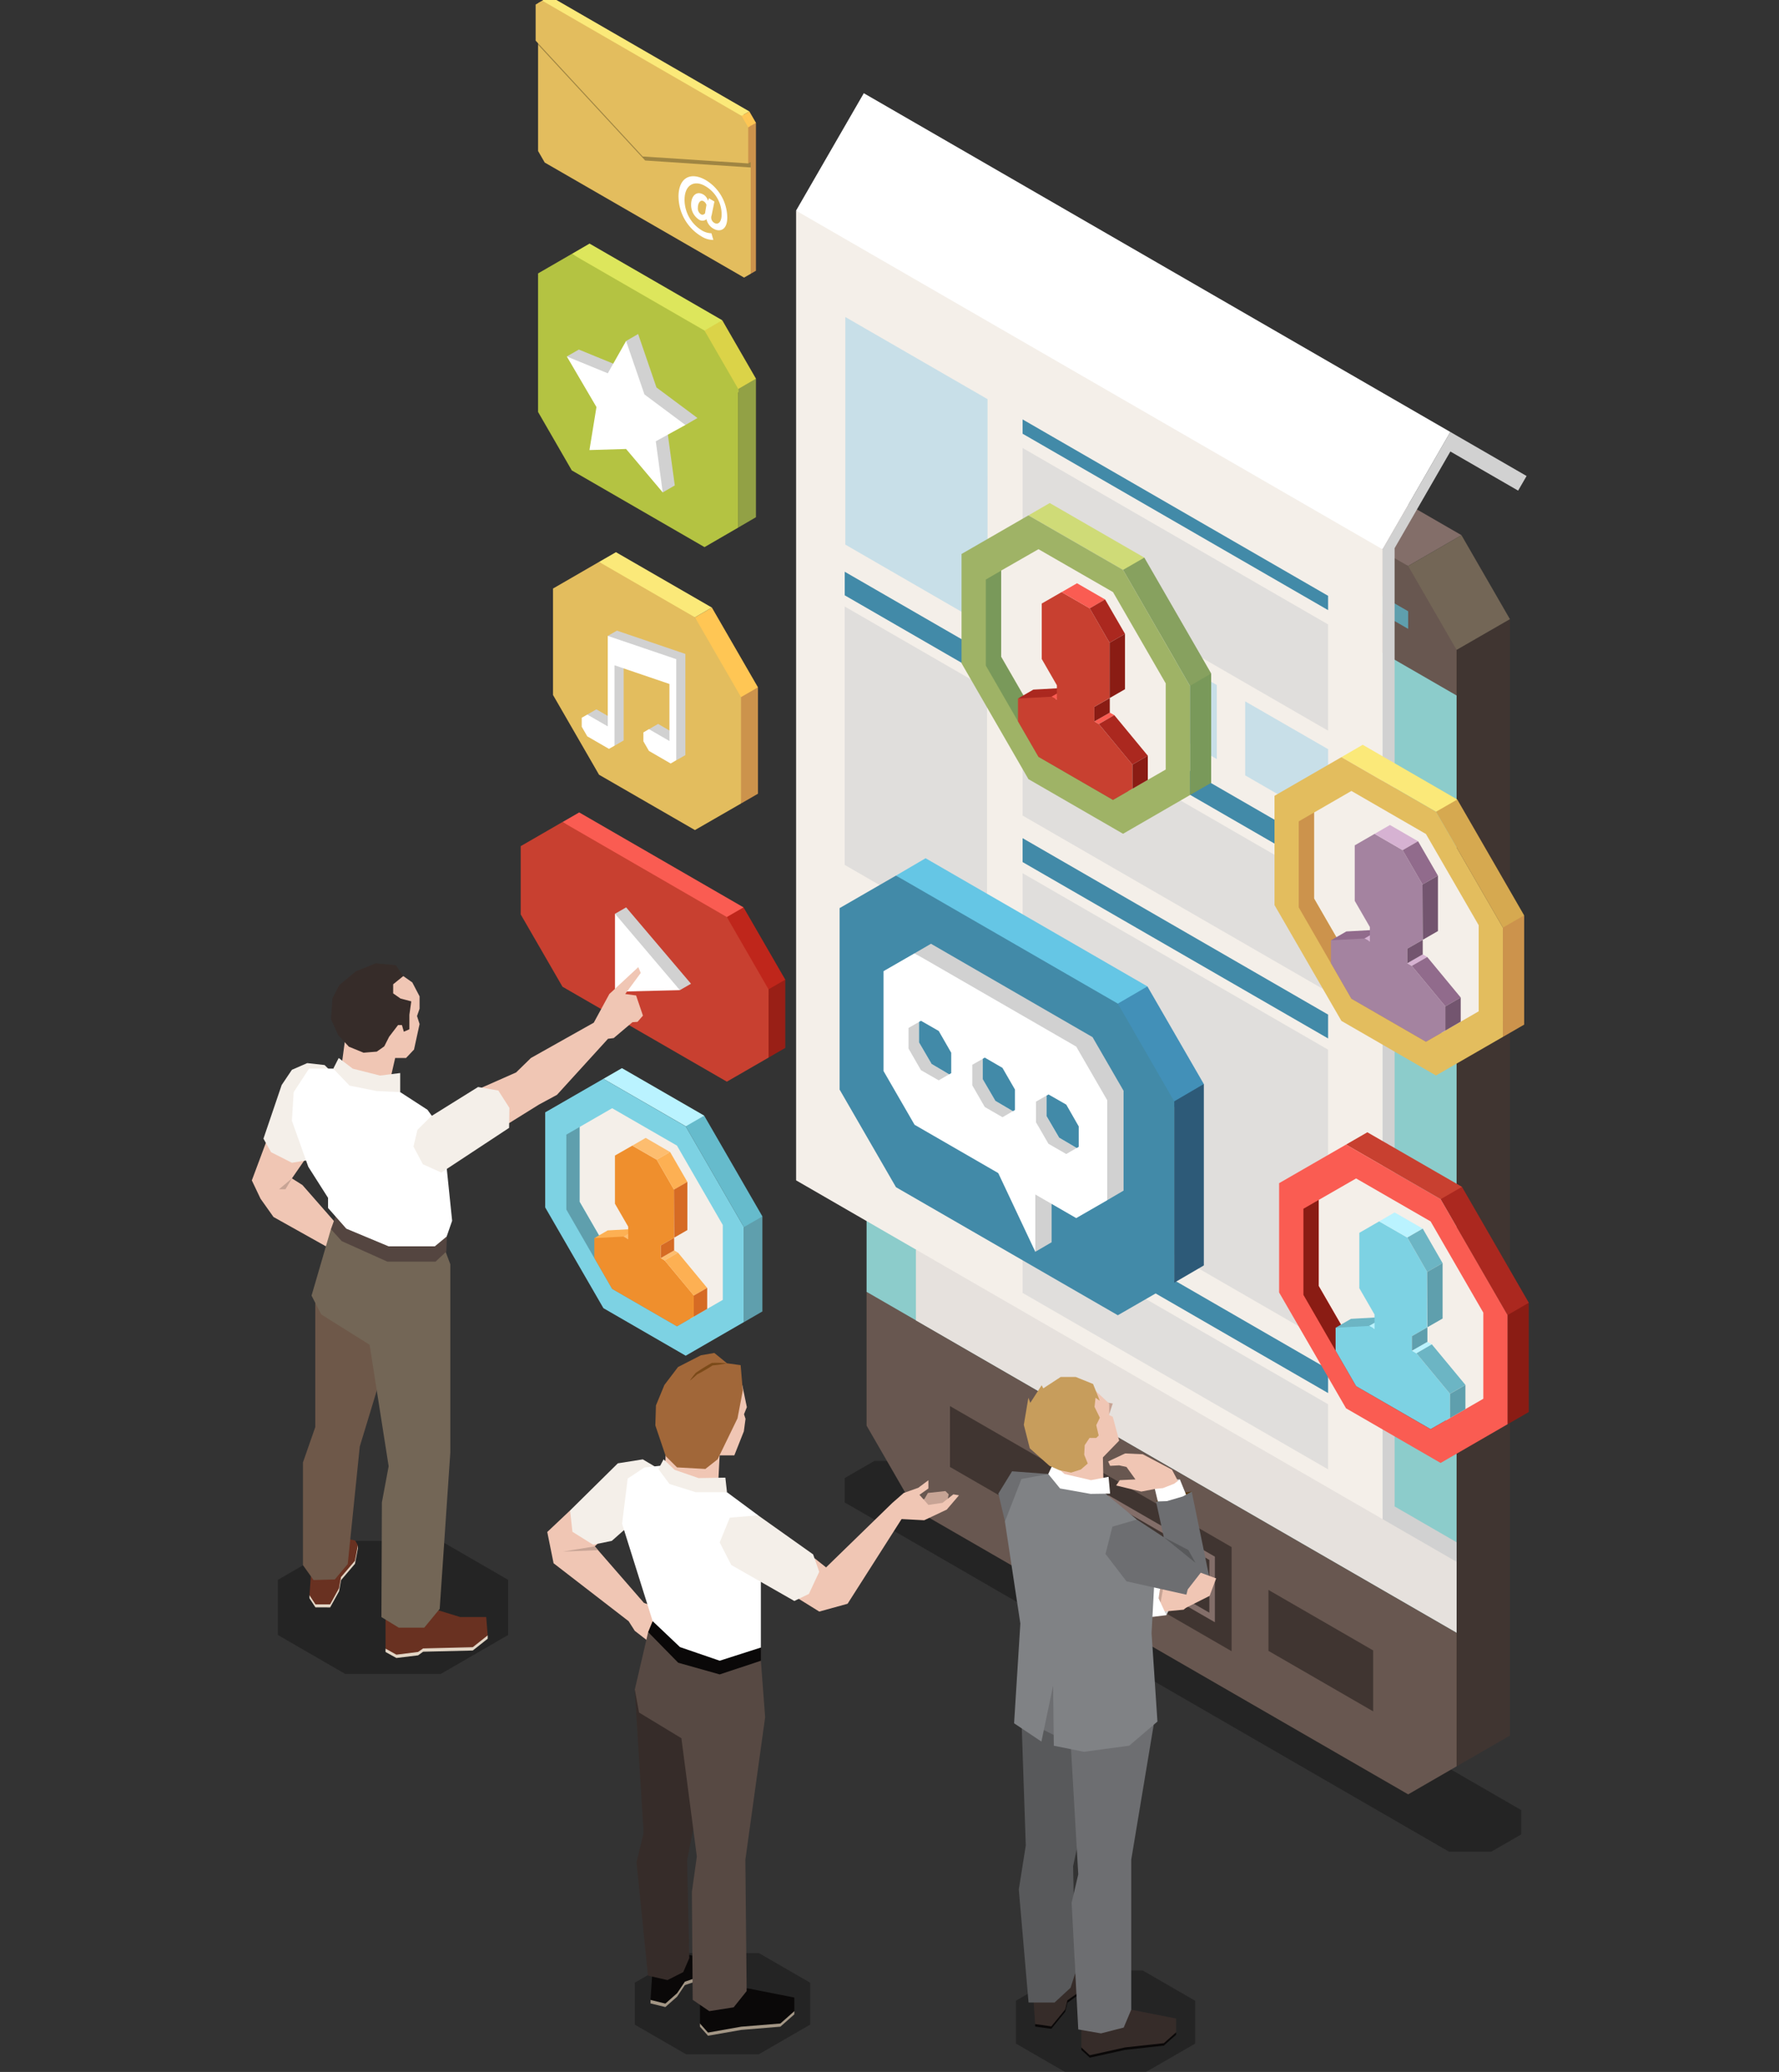<svg xmlns="http://www.w3.org/2000/svg" xmlns:xlink="http://www.w3.org/1999/xlink" width="219" height="255" viewBox="0 0 219 255"><rect x="0" y="0" width="219" height="255" fill="#333333" stroke="none"/><defs><clipPath id="a"><rect width="219" height="255" transform="translate(228 4132)" fill="#fff" stroke="#707070" stroke-width="1"/></clipPath><clipPath id="b"><rect width="157.201" height="255.696" fill="none"/></clipPath><clipPath id="c"><rect width="157.2" height="255.695" fill="none"/></clipPath><clipPath id="d"><rect width="83.266" height="48.093" fill="none"/></clipPath><clipPath id="f"><rect width="26.174" height="16.203" fill="none"/></clipPath><clipPath id="g"><rect width="22.064" height="12.734" fill="none"/></clipPath><clipPath id="h"><rect width="21.582" height="12.462" fill="none"/></clipPath><clipPath id="i"><rect width="28.35" height="16.372" fill="none"/></clipPath></defs><g transform="translate(-228 -4132)" clip-path="url(#a)"><g transform="translate(259.001 4131.542)"><g clip-path="url(#b)"><g transform="translate(0 0.001)"><g clip-path="url(#c)"><g transform="translate(72.986 180.251)" opacity="0.3"><g clip-path="url(#d)"><path d="M104.742,96.009l-74.4-42.97h-5.2l-3.674,2.117V58.15l74.4,42.984h5.2l3.674-2.121Z" transform="translate(-21.476 -53.04)"/></g></g></g></g><path d="M84.735,48.042,61.306,40.449,24.021,12.993,30.59,9.2,91.3,44.249Z" transform="translate(57.614 22.075)" fill="#836e69"/><path d="M50.452,163.746,40.8,72.025l9.652-45.686,6.566-3.783v137.4Z" transform="translate(97.858 54.102)" fill="#403531"/><path d="M47.847,33.633l-5.961-2.878V23.309l6.562-3.793,5.964,10.335Z" transform="translate(100.463 46.809)" fill="#736656"/><path d="M94.9,55.694,88.939,45.37,28.226,10.318l-5.958,3.443v5.611l9.04,62.556L22.268,134.7v16.466L28.232,161.5l60.707,35.045L94.9,193.1V176.643L88.008,95.365,94.9,61.3Z" transform="translate(53.41 24.747)" fill="#685750"/><path d="M30.419,66.043,47.653,76V63.185L30.419,53.231Z" transform="translate(72.96 127.674)" fill="#403531"/><path d="M31.705,55.47l11.762,6.79v6.491L31.705,61.958Zm-.683-1.193v8.075L44.15,69.93V61.856Z" transform="translate(74.406 130.182)" fill="#836e69"/><path d="M36.825,57.712v7.5l12.887,7.443v-7.5Z" transform="translate(88.325 138.421)" fill="#403531"/><path d="M25.289,58.55l12.9,7.443V58.5l-12.9-7.443Z" transform="translate(60.655 122.449)" fill="#403531"/><path d="M94.9,170.253,22.268,128.309V12.982L94.9,54.916Z" transform="translate(53.41 31.137)" fill="#8ccccb"/><path d="M70.563,40.995,24.021,14.126l.007-2.168L70.563,38.83Z" transform="translate(57.615 28.681)" fill="#7dd2e3"/><path d="M38.989,20.6v2.168l9.845,5.682V26.281Z" transform="translate(93.514 49.405)" fill="#5f9fad"/><path d="M90.614,92.528V83.366l-7.331-4.809L27.362,46.18l-3.307-.792V54.1Z" transform="translate(57.696 108.862)" fill="#e6e1dd"/><path d="M40.959,30.227V149.578l9.111,5.257v-2.41l-7.63-4.408V30.084l6.865-11.9v0L57.646,23l1.04-1.8-8.34-4.816L49.3,15.777Z" transform="translate(98.239 37.84)" fill="#d1d1d1"/><path d="M91.918,59.646l-25.54-1.125L19.713,17.961l8.34-14.45,72.2,41.689Z" transform="translate(47.282 8.419)" fill="#fff"/><path d="M91.918,168.8l-72.2-41.693V7.763l72.2,41.686Z" transform="translate(47.282 18.618)" fill="#f4efe9"/><path d="M39.006,49.739,21.5,39.625V11.615l17.509,10.11Z" transform="translate(51.561 27.858)" fill="#c8dfe8"/><path d="M38.992,64.012,21.476,53.9V22.1L38.992,32.212Z" transform="translate(51.51 53.003)" fill="#e0dedc"/><path d="M38.992,33.853,21.476,23.739v-2.9L38.992,30.947Z" transform="translate(51.51 49.984)" fill="#428aa8"/><path d="M65.527,38.793,27.92,17.084v-1.76L65.527,37.033Z" transform="translate(66.965 36.753)" fill="#428aa8"/><path d="M65.527,51.151,27.92,29.432V16.358L65.527,38.074Z" transform="translate(66.965 39.234)" fill="#e0dedc"/><path d="M65.527,60.607,27.92,38.9V25.821L65.527,47.54Z" transform="translate(66.965 61.93)" fill="#e0dedc"/><path d="M65.527,49.2,27.92,27.488V24.552L65.527,46.265Z" transform="translate(66.965 58.887)" fill="#428aa8"/><path d="M65.527,74.325,27.92,52.609V44.6L65.527,66.312Z" transform="translate(66.965 106.969)" fill="#e0dedc"/><path d="M65.527,67.986,27.92,46.27V43.327L65.527,65.043Z" transform="translate(66.965 103.919)" fill="#428aa8"/><path d="M65.527,89.609,27.92,67.892V31.756l37.608,21.72Z" transform="translate(66.965 76.167)" fill="#e0dedc"/><path d="M65.527,55.137,27.92,33.431V30.488L65.527,52.2Z" transform="translate(66.965 73.125)" fill="#428aa8"/><path d="M38.126,35.895,27.92,30V20.884l10.206,5.893Z" transform="translate(66.966 50.089)" fill="#c8dfe8"/><path d="M42.16,38.216l-10.209-5.89V23.208L42.16,29.1Z" transform="translate(76.633 55.664)" fill="#c8dfe8"/><path d="M46.191,40.541l-10.209-5.9V25.533l10.209,5.886Z" transform="translate(86.302 61.241)" fill="#c8dfe8"/><path d="M51.111,35.348,39.467,28.629l2.624-1.523,11.64,6.732-1.1,1.689Z" transform="translate(94.662 65.014)" fill="#fbe979"/><path d="M42.893,30.6l8.241,14.26,1.281.357,1.332-1.866-8.231-14.26Z" transform="translate(102.878 69.764)" fill="#d6a950"/><path d="M45.318,34.792V48.243l2.617-1.512V33.283Z" transform="translate(108.694 79.828)" fill="#cc934c"/><path d="M65.16,48.53,56.922,34.273,45.279,27.555l-8.235,4.754V45.757L45.279,60.01l11.643,6.722,8.238-4.751Z" transform="translate(88.85 66.089)" fill="#e3bd5e"/><path d="M55.482,56.683l-1.9,1.094-9.176-5.295L37.922,41.24V30.654l1.9-1.1V40.149L46.3,51.378Z" transform="translate(90.956 70.89)" fill="#cc934c"/><path d="M58.732,45.3V55.9l-4.591,2.651-9.179-5.305L38.481,42.015V31.425l4.585-2.647,9.176,5.3Z" transform="translate(92.296 69.023)" fill="#f4efe9"/><path d="M40.982,34.027l-1.893,1.091,4.2.506L45.1,33.8Z" transform="translate(93.754 81.067)" fill="#916b8c"/><path d="M40.3,34.894l.669.381,1.89-1.094-.666-.381Z" transform="translate(96.664 81.068)" fill="#d6b2d2"/><path d="M49.043,46.575l-.551-.319V44.461l1.869-1.077V36.563l-2.443-4.231-3.46-2-2.44,1.41v6.828L43.884,41.8v1.784l-.67-.377-4.126.221v2.811l2.518,4.374,9.179,5.3,2.386-1.376V51.56Z" transform="translate(93.753 72.754)" fill="#a483a0"/><path d="M40.669,31.105l3.456,2,1.893-1.094-3.456-2Z" transform="translate(97.544 71.98)" fill="#d6b2d2"/><path d="M41.855,35.791l.551.323,1.9-1.094-.554-.323Z" transform="translate(100.389 83.218)" fill="#d6b2d2"/><rect width="2.19" height="4.887" transform="translate(141.67 105.085) rotate(-30.007)" fill="#916b8c"/><path d="M46.147,40.868l-4.129-4.986,1.9-1.091,4.122,4.986Z" transform="translate(100.778 83.446)" fill="#916b8c"/><path d="M42.405,32.938l.027,6.807,1.876-1.077V31.844Z" transform="translate(101.708 76.377)" fill="#73556f"/><path d="M41.855,35.257v1.794l1.9-1.094V34.17Z" transform="translate(100.389 81.956)" fill="#73556f"/><path d="M43.232,37.349v2.98l1.893-1.1V36.258Z" transform="translate(103.692 86.964)" fill="#73556f"/><path d="M39.775,26.579,28.132,19.867l2.62-1.516L42.4,25.07l-1.1,1.7Z" transform="translate(67.473 44.016)" fill="#cfdb77"/><path d="M39.792,36.11,31.558,21.84l2.62-1.512,8.231,14.263-1.332,1.866Z" transform="translate(75.691 48.756)" fill="#87a15f"/><path d="M33.981,26.044V39.488l2.613-1.506V24.524Z" transform="translate(81.504 58.822)" fill="#79995a"/><path d="M53.824,39.78,45.589,25.51,33.942,18.8l-8.235,4.751V37l8.235,14.26,11.647,6.726,8.235-4.761Z" transform="translate(61.66 45.086)" fill="#9fb366"/><path d="M44.141,47.928l-1.893,1.1-9.176-5.308L26.587,32.486V21.9l1.893-1.1v10.6l6.484,11.242Z" transform="translate(63.769 49.884)" fill="#79995a"/><path d="M47.4,36.537v10.6L42.8,49.784,33.632,44.5,27.144,33.251v-10.6l4.591-2.63,9.176,5.281Z" transform="translate(65.104 48.027)" fill="#f4efe9"/><path d="M29.645,25.269l-1.893,1.094,4.211.51,1.808-1.832Z" transform="translate(66.562 60.061)" fill="#ab281f"/><path d="M28.966,26.14l.669.384,1.9-1.094-.673-.387Z" transform="translate(69.473 60.062)" fill="#fa5c52"/><path d="M37.706,37.815l-.551-.326V35.7l1.869-1.077V27.81l-2.44-4.238-3.463-1.995-2.444,1.407v6.821l1.866,3.242v1.788l-.67-.384-4.122.221v2.807l2.525,4.374,9.169,5.3,2.386-1.37V42.8Z" transform="translate(66.563 51.753)" fill="#c84030"/><path d="M29.333,22.348l3.46,2,1.89-1.1-3.453-1.992Z" transform="translate(70.354 50.984)" fill="#fa5c52"/><path d="M30.519,27.022l.551.326,1.9-1.1-.551-.309Z" transform="translate(73.199 62.22)" fill="#fa5c52"/><path d="M32.791,27.174l-2.44-4.235,1.89-1.1,2.454,4.241Z" transform="translate(72.796 52.388)" fill="#ab281f"/><path d="M34.807,32.119,30.682,27.13l1.9-1.1,4.129,5Z" transform="translate(73.589 62.438)" fill="#ab281f"/><path d="M31.069,24.181v6.814l1.9-1.094V23.09Z" transform="translate(74.518 55.381)" fill="#8a1c14"/><path d="M30.519,26.5v1.788l1.9-1.081V25.414Z" transform="translate(73.199 60.955)" fill="#8a1c14"/><path d="M31.9,28.594v2.98l1.9-1.1V27.5Z" transform="translate(76.5 65.964)" fill="#8a1c14"/><path d="M51.279,49.373,39.635,42.654l2.624-1.516,11.647,6.715-1.1,1.7Z" transform="translate(95.065 98.67)" fill="#c84030"/><path d="M43.061,44.634,51.3,58.9l1.285.347,1.332-1.866L45.688,43.115Z" transform="translate(103.282 103.41)" fill="#ab281f"/><path d="M45.486,48.828V62.269L48.1,60.76V47.313Z" transform="translate(109.097 113.478)" fill="#8a1c14"/><path d="M65.334,62.567,57.092,48.3,45.449,41.585l-8.238,4.748V59.784L45.449,74.04l11.643,6.726L65.334,76Z" transform="translate(89.251 99.74)" fill="#fa5c52"/><path d="M55.648,70.711l-1.9,1.1-9.176-5.305L38.091,55.271V44.678l1.893-1.091v10.59l6.484,11.239Z" transform="translate(91.361 104.544)" fill="#8a1c14"/><path d="M58.9,59.327v10.6l-4.588,2.647-9.176-5.291L38.649,56.04V45.451L43.24,42.81,52.413,48.1Z" transform="translate(92.699 102.679)" fill="#f4efe9"/><path d="M41.15,48.058l-1.893,1.091,4.207.51,1.815-1.832Z" transform="translate(94.158 114.713)" fill="#6cb5c4"/><path d="M40.47,48.926l.673.384,1.9-1.091-.669-.391Z" transform="translate(97.067 114.715)" fill="#baf3ff"/><path d="M49.212,60.606l-.554-.326V58.489l1.869-1.074V50.591l-2.44-4.234-3.463-1.992-2.444,1.41v6.814l1.869,3.242v1.788l-.67-.384-4.122.221v2.814l2.522,4.37,9.173,5.295,2.386-1.37V65.592Z" transform="translate(94.158 106.408)" fill="#7dd2e3"/><path d="M40.837,45.139,44.3,47.131l1.89-1.1-3.46-1.992Z" transform="translate(97.946 105.633)" fill="#baf3ff"/><path d="M42.024,49.816l.554.323,1.893-1.1-.547-.313Z" transform="translate(100.793 116.874)" fill="#baf3ff"/><rect width="2.189" height="4.89" transform="matrix(0.867, -0.499, 0.499, 0.867, 142.246, 152.76)" fill="#6cb5c4"/><path d="M46.312,54.9l-4.126-4.986,1.893-1.1,4.133,4.989Z" transform="translate(101.183 117.095)" fill="#6cb5c4"/><path d="M42.574,46.966l.031,6.807L44.477,52.7V45.875Z" transform="translate(102.112 110.031)" fill="#5f9fad"/><path d="M42.024,49.291v1.791l1.9-1.088V48.2Z" transform="translate(100.793 115.607)" fill="#5f9fad"/><path d="M43.4,51.383v2.974l1.9-1.091V50.289Z" transform="translate(104.096 120.617)" fill="#5f9fad"/><path d="M18.984,39.326,17.193,26.545l3.878-1.519V38.12Z" transform="translate(41.236 60.023)" fill="#cc934c"/><path d="M18.99,33.4,16.05,23.343l2.087-1.206,5.672,9.818-2.087,1.206Z" transform="translate(38.497 53.093)" fill="#ffc654"/><path d="M22.85,29.661l-10.274-8.33,2.083-1.2,11.806,6.814-2.083,1.206Z" transform="translate(30.165 48.285)" fill="#fbe979"/><path d="M34.053,37.123,28.381,27.3,16.575,20.484,10.91,23.76v13.1l5.665,9.815,11.806,6.811,5.672-3.266Z" transform="translate(26.167 49.13)" fill="#e3bd5e"/><path d="M15.8,22.973l-1.122.646.428,1.941.037,8.173-1.873-1.077-1.118.646.438.853.68,1.186,2.24,1.794,1.121-.652V26.589l6.127,2.08-.146,5.7.061,1.132-1.8-1.05-1.121.646.442.86.68,1.179,2.24,1.794,1.115-.639V25.838Z" transform="translate(29.143 55.1)" fill="#d1d1d1"/><path d="M15.155,23.163V34.3L12.63,32.845l-.68.391v1.108l.68,1.179L15.3,37.066l.683-.387v-9.9l6.763,2.3V36.1l-2.525-1.461-.68.4v1.1l.68,1.179,2.678,1.55.683-.4V26.025Z" transform="translate(28.663 55.556)" fill="#fff"/><path d="M27.661,20.98,11.59,10.227l2.185-1.271,16.333,9.431-1.22,1.39Z" transform="translate(27.798 21.481)" fill="#dde65c"/><path d="M18.733,21.01,16.4,13l2.178-1.271,4.15,7.191-.744,1.356Z" transform="translate(39.331 28.139)" fill="#dbd348"/><path d="M17.619,15.118V32.172L19.8,30.9V13.847Z" transform="translate(42.26 33.212)" fill="#92a145"/><path d="M35.011,25.952l-4.153-7.188L14.518,9.33l-4.15,2.4V28.783l4.15,7.191,16.34,9.441,4.153-2.406Z" transform="translate(24.869 22.377)" fill="#b4c342"/><path d="M20.188,12.23l2.257,6.579,5.047,3.759-1.482.86-2.257.085.088,1.06.86,6.294-1.485.86-3.028-6.2-4.506.136.856-5.3L11.41,14.993l1.478-.85,5.047,2.066.673-1.179.1-1.941Z" transform="translate(27.367 29.335)" fill="#d1d1d1"/><path d="M18.706,12.483l2.26,6.579,5.043,3.759-3.647,2.005.856,6.294-4.513-5.346-4.51.133.863-5.295L11.41,14.39l5.043,2.07Z" transform="translate(27.366 29.941)" fill="#fff"/><path d="M19.709,5.257l-2.321,9.427,2.321,8.775.646-.374V4.887l-.564-.428Z" transform="translate(41.705 10.694)" fill="#cc934c"/><path d="M17.831,4.546l.068,1.6.748-.2.646-.37-.819-1.414Z" transform="translate(42.767 9.998)" fill="#ffc654"/><path d="M11.261,0l-.653.37L23.751,12.214l11.4,2.331.642-.377Z" transform="translate(25.445 0)" fill="#fbe979"/><path d="M10.369.582v18.2l.816,1.417L35.728,34.359l.816-.469v-18.2l-.816-1.407L11.185.109Z" transform="translate(24.87 0.263)" fill="#e3bd5e"/><g transform="translate(0 0.001)"><g clip-path="url(#c)"><path d="M15.455,9.052c0-2.41,1.529-3.116,3.364-2.056a5.454,5.454,0,0,1,2.641,4.595c0,1.567-.921,1.832-1.7,1.38a1.756,1.756,0,0,1-.856-1.149l-.014-.007a.769.769,0,0,1-.9.051,2.161,2.161,0,0,1-.982-1.859c0-1.05.649-1.737,1.506-1.24a1.243,1.243,0,0,1,.564.754l.017.017.105-.309.676.4-.343,1.7a.757.757,0,0,0,.343.935c.452.255.887-.092.887-1.037a4.018,4.018,0,0,0-2.032-3.507C17.457,6.976,16.2,7.506,16.2,9.439a4.434,4.434,0,0,0,2.175,3.772,2.367,2.367,0,0,0,1.132.323l.238.822a2.689,2.689,0,0,1-1.458-.432,5.751,5.751,0,0,1-2.828-4.873M18.718,11.1l.177-1.057a.808.808,0,0,0-.343-.445c-.445-.258-.714.292-.714.8a.863.863,0,0,0,.381.805c.16.092.306.071.5-.105" transform="translate(37.069 15.63)" fill="#fff"/><g transform="translate(35.239 4.868)" opacity="0.3"><g clip-path="url(#f)"><path d="M23.548,10.884,20.191,8.855,10.369,1.433V2.527L23.548,16.774l13,.86v-.676Z" transform="translate(-10.369 -1.432)"/></g></g><path d="M19.922,5.06l-.557-.52.251.7L17.3,6.957l2.318,2.722.306-.173.469-2.753Z" transform="translate(41.491 10.889)" fill="#cc934c"/><path d="M18.862,5.686l-.306.177-.748.2-.068-1.607.306-.177Z" transform="translate(42.551 10.263)" fill="#ffc654"/><path d="M35.061,14.457,22.884,11.222,10.52.286l.3-.177,2.42.918L33.1,12.463l2.263,1.818Z" transform="translate(25.232 0.261)" fill="#fbe979"/><path d="M36.449,15.74l-.812-1.407L11.1.161,10.28.63V5.072L23.46,19.329l12.989.856Z" transform="translate(24.657 0.385)" fill="#e3bd5e"/><path d="M31.157,44.06l-19.9-13.319,2.056-1.186L33.54,41.239l-.87,1.329Z" transform="translate(26.988 70.887)" fill="#fa5c52"/><path d="M20.1,44.1l-2.892-9.917,2.053-1.186,5.142,8.9-.921,1.692Z" transform="translate(41.269 79.132)" fill="#bf261b"/><path d="M18.717,45.2V36.8l2.059-1.189v8.4Z" transform="translate(44.893 85.415)" fill="#991f16"/><path d="M40.251,50.5l-5.135-8.907L14.881,29.9,9.739,32.871v8.4l5.142,8.9L35.116,61.856l5.135-2.963Z" transform="translate(23.36 71.723)" fill="#c84030"/><path d="M13.155,33.782l1.373-.788,7.983,9.4-1.37.788-5.611-3.9Z" transform="translate(31.552 79.134)" fill="#d1d1d1"/><path d="M13.155,42.82V33.226l7.986,9.4Z" transform="translate(31.552 79.69)" fill="#fff"/><path d="M22.866,45.973,12.735,40.131l2.28-1.315,10.127,5.842-.958,1.475Z" transform="translate(30.545 93.098)" fill="#baf3ff"/><path d="M22.877,54.255l-7.161-12.4,2.277-1.315,7.164,12.4-1.166,1.624Z" transform="translate(37.695 97.222)" fill="#6bc"/><path d="M17.823,57.2V45.5l2.28-1.315V55.88Z" transform="translate(42.749 105.978)" fill="#5f9fad"/><path d="M35.085,57.45l-7.161-12.4L17.794,39.2l-7.167,4.129v11.7l7.167,12.4L27.924,73.28l7.161-4.136Z" transform="translate(25.487 94.027)" fill="#7dd2e3"/><path d="M26.662,64.534l-1.648.955L17.03,60.88,11.392,51.11V41.893l1.648-.948v9.217l5.638,9.767Z" transform="translate(27.324 98.204)" fill="#5f9fad"/><path d="M29.488,54.639v9.217l-3.99,2.3-7.983-4.608-5.638-9.767V42.568l3.99-2.3,7.98,4.6Z" transform="translate(28.488 96.579)" fill="#f4efe9"/><path d="M16.069,46.231l-3.664-.449,1.648-.948,3.585-.2Z" transform="translate(29.754 107.052)" fill="#fdb053"/><path d="M14.043,45.925l-.581-.333,1.645-.958.585.34Z" transform="translate(32.288 107.052)" fill="#fdbd6f"/><path d="M21.062,55.743l-.479-.279V53.908l1.628-.941V47.033l-2.124-3.681-3.008-1.73-2.131,1.22v5.93l1.628,2.821v1.553l-.585-.33L12.406,53v2.45l2.192,3.8,7.98,4.612,2.076-1.2v-2.6Z" transform="translate(29.756 99.83)" fill="#ef8f2d"/><path d="M16.789,44.029,13.781,42.3l1.652-.955,3,1.737Z" transform="translate(33.053 99.154)" fill="#fdbd6f"/><path d="M15.291,46.643l-.479-.279,1.648-.948.483.275Z" transform="translate(35.527 108.929)" fill="#fdbd6f"/><rect width="1.902" height="4.253" transform="translate(49.842 143.183) rotate(-29.989)" fill="#fdb053"/><path d="M18.545,50.781l-3.592-4.33L16.6,45.5l3.589,4.34Z" transform="translate(35.864 109.122)" fill="#fdb053"/><path d="M15.312,49.8l-.02-5.92,1.648-.948v5.93Z" transform="translate(36.676 102.98)" fill="#d66b24"/><path d="M14.812,47.465V45.909l1.648-.952v1.56Z" transform="translate(35.528 107.828)" fill="#d66b24"/><path d="M16.01,50.315v-2.6l1.648-.945V49.36Z" transform="translate(38.399 112.184)" fill="#d66b24"/><path d="M50.2,51.313,23.334,33.349l3.643-2.134L54.284,46.987,52.245,49.3Z" transform="translate(55.965 74.867)" fill="#65c6e5"/><path d="M35.277,51.37,31.368,37.977l3.643-2.121L41.955,47.87l-1.24,2.277Z" transform="translate(75.237 85.999)" fill="#4290b8"/><path d="M33.411,63.846V41.522l3.647-2.131V61.719Z" transform="translate(80.136 94.477)" fill="#2d5a78"/><path d="M62.483,59.625,55.543,47.6,28.233,31.843,21.29,35.849V58.174l6.943,12.02,27.31,15.759,6.94-4Z" transform="translate(51.064 76.373)" fill="#428aa8"/><path d="M43.661,48.184l-19.653-12.7,2.015-1.172L45.907,45.8l-1.121,1.278Z" transform="translate(57.582 82.295)" fill="#d1d1d1"/><path d="M32.013,46.23l-2.151-7.368,2.005-1.172L35.69,44.3l-.683,1.261Z" transform="translate(71.622 90.398)" fill="#d1d1d1"/><path d="M30.986,53.1v-12.3l2.008-1.172V51.925Z" transform="translate(74.319 95.064)" fill="#d1d1d1"/><path d="M29.55,54.962,27.892,43.071l3.664-1.563V53.79Z" transform="translate(66.898 99.555)" fill="#d1d1d1"/><path d="M50.421,52.75,46.6,46.14,26.7,34.657l-3.82,2.2V49.148l3.82,6.613L46.6,67.248l3.82-2.2Z" transform="translate(54.884 83.122)" fill="#fff"/><path d="M28.789,43.589l-1.285.744L25.32,43.079l-1.533-2.664V37.886l1.3-.744V39.66l1.546,2.658Z" transform="translate(57.052 89.084)" fill="#d1d1d1"/><path d="M28.128,41.033v2.511l-.238.143h-.017l-2.155-1.271-1.55-2.658V37.24l.238-.139,2.185,1.254Z" transform="translate(57.968 88.985)" fill="#428aa8"/><path d="M31.1,44.921l-1.281.748-2.185-1.261L26.1,41.743V39.215l1.3-.737v2.511l1.546,2.661Z" transform="translate(62.591 92.286)" fill="#d1d1d1"/><path d="M30.437,42.366v2.515l-.238.146-.014,0-2.158-1.271-1.55-2.661V38.58l.241-.146L28.9,39.7Z" transform="translate(63.506 92.182)" fill="#428aa8"/><path d="M33.411,46.251,32.13,47l-2.192-1.261L28.4,43.08V40.555l1.295-.744v2.515l1.553,2.658Z" transform="translate(68.129 95.485)" fill="#d1d1d1"/><path d="M32.749,43.7v2.511l-.234.153-.017-.01-2.158-1.268-1.553-2.658V39.915l.245-.146,2.185,1.251Z" transform="translate(69.043 95.384)" fill="#428aa8"/><path d="M32,53.154,26.871,42.262,32,45.293Z" transform="translate(64.449 101.363)" fill="#fff"/><path d="M32.752,55.366l.829-.7,3.562-.517-.309.955-3.623.979Z" transform="translate(78.556 129.876)" fill="#573711"/><path d="M32.709,54.886l1.448-1.176h1.635v.812l-2.477.856Z" transform="translate(78.452 128.821)" fill="#d1d1d1"/><path d="M36.765,57.143l-1.662.319L32,56.714l.455-.656,1.924-.092-1.1-1.529-.9-.2-1.118.058-.241-.54,2.093-.986,2.165.1,3.6,1.9.727,1.383V57l-2.189.748Z" transform="translate(74.396 126.564)" fill="#f0c6b4"/><path d="M35.006,53.309l.085,3.64-2.059.173-3.949-1.444.435-2.722,4.5-.347Z" transform="translate(69.754 126.182)" fill="#f0c6b4"/><path d="M30.966,50.909l1.023.177L31.551,52.4l-.7-.428Z" transform="translate(73.995 122.104)" fill="#c7a495"/><path d="M33.263,50.514l1.631,1.526v1.424l.438.2.788,2.94-2.216,2.28-.768-.156-.88.686-1.444-.574-1.356-6.362Z" transform="translate(70.652 121.155)" fill="#f0c6b4"/><path d="M33.263,57.19l-.554-2.308,1.009-.105,1.373-.54.7-.527.969,2.376Z" transform="translate(78.453 128.822)" fill="#fff"/><g transform="translate(94.059 242.96)" opacity="0.3"><g clip-path="url(#g)"><path d="M49.736,75.222l-6.461-3.732H34.137l-6.461,3.732v5.271l6.461,3.732h9.139L49.74,80.5Z" transform="translate(-27.676 -71.492)"/></g></g><path d="M28.373,78.5v.306l1.992.282,1.716-2.1.265-1.108,1.72-1.22-.15-3.344Z" transform="translate(68.052 171.063)" fill="#0a0808"/><path d="M41.711,73.732v.306L40.2,75.37l-4.778.527-4.333.955L30.048,75.9v-.306Z" transform="translate(72.068 176.845)" fill="#0a0808"/><path d="M28.317,75.8l.19,2.919L30.5,79l1.716-2.09L32.48,75.8l1.72-1.223-.15-3.348-3.314.585Z" transform="translate(67.918 170.843)" fill="#362c29"/><path d="M35.985,72.9l5.726,1.128v1.7L40.2,77.061l-4.778.523-4.333.962-1.043-.962V75.257L33.126,72.9Z" transform="translate(72.068 174.852)" fill="#362c29"/><path d="M28.115,63.868l.527,15.416-.86,5.421,1.2,13.913h3.2L34.154,96.8l.581-1.8-.268-13.166,1.448-6.675.35-11.755L29.4,61.829Z" transform="translate(66.634 148.294)" fill="#58595b"/><path d="M28.721,68.468l4.6,2.274.931,16.122-.816,3.49.816,15.6,2.8.483,2.794-.717.928-2.206V85.059l2.763-16.591-3.167-8.316L28.136,61.368Z" transform="translate(67.484 144.271)" fill="#6d6e71"/><path d="M34.609,61.874l1.308-2.7-.714-1.9-2.481.411L32.512,61.1Z" transform="translate(77.979 137.365)" fill="#d1d1d1"/><rect width="1.675" height="2.987" transform="translate(111.161 195.046)" fill="#c7a495"/><path d="M35.785,60.573l-2.444.231-.435-.914.435-2.359h4.343l-.442,1.747Z" transform="translate(78.927 137.988)" fill="#f0c6b4"/><path d="M34.509,58.12,34.3,59.506l.962,2.08-2.151.258-.873-2.994.724-1.458Z" transform="translate(77.325 137.654)" fill="#fff"/><path d="M33.183,53.749l-4.455-.333-1.686,2.743.816,3.443,2.308,1.278,3.915-3.273Z" transform="translate(64.859 128.116)" fill="#6d6e71"/><path d="M43.516,59.118l-3.861-3.195-.5-.574L33.5,53.83l-.9-.316-3.29.612-2.036,5.237,1.9,12.554-.771,12.275,3.364,2.253,1.441-6.9.085,7.409,3.708.748,5.577-.754,3.473-2.97L45.327,73.1l.4-7.436Z" transform="translate(65.433 128.352)" fill="#808285"/><path d="M28.849,54.38l.578-1.227,1.427,1.227,3.259.758,2.158-.411.194,2.066-2.41.034L30.3,56.157Z" transform="translate(69.193 127.485)" fill="#fff"/><path d="M34.363,50l2.127.86.833,2.076-.53-.384-.122,1.125.653,1.336-.442.918.3,1.271-.3.3h-.829l-.591.89L35.4,59.571l.438,1.077-.85.737-1.2.384-1.434-.292-1.23-.54L28.7,58.776l-.734-2.892.561-3.331.234.629,1.4-2.168.2.384L32.5,50Z" transform="translate(67.069 119.925)" fill="#c79d5c"/><path d="M30.922,61.826l.853-3.358,3.008-.873,3.32,2.178-.962-4.4,1.332-.044,1.961-.574,1.1-.6,2.2,10.688-2.182,2.148-8.048-1.794Z" transform="translate(74.167 129.875)" fill="#6d6e71"/><path d="M33.035,55.8l3.9,3.157-.877-1.58Z" transform="translate(79.234 133.846)" fill="#58595b"/><path d="M33.91,60.5l.343-1.353,1.6-2.056,1.9.7-.805,2.148-3.191,1.607Z" transform="translate(80.958 136.923)" fill="#f0c6b4"/><g transform="translate(47.144 240.82)" opacity="0.3"><g clip-path="url(#h)"><path d="M13.872,79.673l6.321,3.65h8.941l6.321-3.65V74.511l-6.321-3.65H20.193l-6.321,3.65Z" transform="translate(-13.872 -70.862)"/></g></g><path d="M16.894,58.936l-.347.319L22.6,66.209l1.781.635.187,2.144-1.448,1.937-1.648-1.278-.754-1.183-9.24-7.133L10.7,57.485l2.807-2.651,2.607.595Z" transform="translate(25.668 131.517)" fill="#f0c6b4"/><path d="M16.663,63.016l5.363-4.741,1.22-3.65-2.77-1.641-3.072.489-5.876,5.8.289,2.624,2.545,1.59Z" transform="translate(27.65 127.079)" fill="#f4efe9"/><path d="M14.442,75.984v.421l1.825.449,1.444-1.278.958-1.424,1.856-.629V71.134l-3.042,1.92Z" transform="translate(34.64 170.614)" fill="#a39685"/><path d="M14.653,73.472l-.211,3.2,1.828.449,1.444-1.278.958-1.421,1.852-.625V71.409l-2.787-.564Z" transform="translate(34.639 169.92)" fill="#0a0808"/><path d="M22.142,72.256l5.709,2.416v.391l-1.72,1.516-4.822.4-4.085.717-.992-1.115v-.387L19.3,72.256Z" transform="translate(38.933 173.303)" fill="#a39685"/><path d="M22.142,72.142l5.709,1.128v1.675l-1.72,1.519-4.822.391-4.085.724-.992-1.115V73.511l3.072-1.37Z" transform="translate(38.933 173.029)" fill="#0a0808"/><path d="M21.573,75.88l-1.261,6.467.268,12.027-.744,1.72-1.937.979-2.406-.547L14.086,82.568l.87-3.609L13.872,61.32l2.549,2.532,5.152,1.856Z" transform="translate(33.272 147.075)" fill="#362c29"/><path d="M29.393,62.766l.523,6.953L27.48,87.272l.163,16.146-1.6,2-3,.472L21,104.5l-.1-13.291.608-4.347L19.606,72.3l-5.213-3.161-.52-2.828,1.645-7.076Z" transform="translate(33.273 142.081)" fill="#574943"/><path d="M28.232,62.087v1.624l-5.071,1.682-5.108-1.438-3.7-3.776.554-1.336Z" transform="translate(34.434 141.137)" fill="#0a0808"/><path d="M26.326,56.467,30.152,59.3l.347,7.589v8.69l-5.071,1.624-4.89-1.679-3.361-3.188-3.766-11.99.693-5.563,2.059-1.359,1.934-.211,2.032,1.771,3.915.741Z" transform="translate(32.167 127.641)" fill="#fff"/><path d="M21.678,53.952,21.5,57.357l-2.828.523L15.35,56.6l-.374-1.41.071-1.927,4.129-.938Z" transform="translate(35.919 125.489)" fill="#f0c6b4"/><path d="M20.274,50.389l.557,2.695-.35.873.187.568-.207,1.533-1.172,2.96H16.722l.262-2.216,1.927-6.539Z" transform="translate(40.108 120.553)" fill="#f0c6b4"/><path d="M27.564,55.732l.234-1.2-.4-.4-2.155.234-.4.693-.666.523,1.305,1.149Z" transform="translate(57.984 129.832)" fill="#c7a495"/><path d="M22.191,61.366,23.622,62.5l8.167-7.946,1.128,1.995L26.269,66.977l-3.487.962-3.157-1.958Z" transform="translate(47.07 130.857)" fill="#f0c6b4"/><path d="M28.448,59.821l-6.78-4.812-3.477.292-1.244,3.042,1.421,2.78,7.766,4.432,1.794-.87L29.2,61.965Z" transform="translate(40.649 131.937)" fill="#f4efe9"/><path d="M23.388,56.523l1.393-1.217,1.791-.636,1.247-.931v1.016l-1.1.778,1.1,1.244,1.737-.255,1.336-1.047.693.119-1.506,1.76L27.3,58.664l-2.78-.146-1.393-.173Z" transform="translate(55.469 128.892)" fill="#f0c6b4"/><path d="M14.728,54.179l.636-1.2,1.359,1.295,2.946,1.016,3.3-.054.2,1.791H19.322l-3.235-1.013Z" transform="translate(35.324 127.078)" fill="#f4efe9"/><path d="M25.118,50.632l.265,3.13-.653,3.419-2.45,5.043-1.506,1.183-3.49-.194-1.39-1.387-1.278-3.779.075-2.46,1.043-2.522L17.41,50.86l2.817-1.444,1.652-.285L23.436,50.4Z" transform="translate(35.057 117.837)" fill="#a16739"/><path d="M20.439,49.544c-.3-.027-.608-.044-.918-.054s-.608,0-.911.01h-.034l-.041.024a21.877,21.877,0,0,0-1.917,1.186l-.02.02-.007,0a11.387,11.387,0,0,0-.727.955,11.232,11.232,0,0,0,.911-.782l-.024.02c.67-.343,1.315-.724,1.947-1.132l-.071.02c.306-.027.6-.061.911-.105s.6-.1.9-.167" transform="translate(38.052 118.694)" fill="#7b4a19"/><path d="M15.185,56.135l-3.915.639,4.323-.173Z" transform="translate(27.032 134.637)" fill="#c7a495"/><path d="M6.6,43.569,4.934,45.982l1.295.816L10.1,51.215l.279,2.127-1.261,1L2.668,50.733,1.07,48.48,0,46.23l1.723-4.615,3.466-.129Z" transform="translate(0 99.501)" fill="#f0c6b4"/><path d="M2.57,42.809.986,44.144h.788Z" transform="translate(2.365 102.675)" fill="#c7a495"/><path d="M5.811,38.634l2.134.238,1.424,1.4-.156,3.555L6.161,50.535,3.925,50.9,1.359,49.6.421,47.929l2.243-6.6,1.261-1.873Z" transform="translate(1.01 92.661)" fill="#f4efe9"/><g transform="translate(3.204 190.098)" opacity="0.3"><g clip-path="url(#i)"><path d="M29.293,67.512v-6.78l-8.3-4.8H9.248l-8.306,4.8v6.78l8.306,4.8H20.994Z" transform="translate(-0.943 -55.936)"/></g></g><path d="M2.087,62.236v.377l.741,1.128H4.636l1.1-1.988.238-1.363,1.72-2.015.357-1.9V56.1L5.2,58.855Z" transform="translate(5.005 134.543)" fill="#e2d5c5"/><path d="M2.3,60l-.211,2.848.744,1.128h1.8l1.1-1.992.238-1.363,1.723-2.012.357-1.9-.33-.588-1.155-.275Z" transform="translate(5.004 133.934)" fill="#693121"/><path d="M3.374,47.129V63.047l-1.523,4.36V80.04l1.305,1.835,2.617-.068,1.594-1.9L8.849,65.443l2.848-9.37V50.024Z" transform="translate(4.44 113.037)" fill="#6e5849"/><path d="M9.824,60.072l7.6-.714v.408l-1.842,1.455-6.107.146-.625.449-2.668.323L4.842,61.4v-.411Z" transform="translate(11.614 142.369)" fill="#e2d5c5"/><path d="M10.953,58.415l3.086.948h3.2l.184,2.257-1.842,1.455-6.107.15-.625.435-2.668.333-1.336-.744V59.672Z" transform="translate(11.614 140.106)" fill="#693121"/><path d="M4.549,44.646l-2.386,8.18,1.193,2.314L9.31,58.876l2.345,14.95-.833,4.449-.058,14.114L12.9,93.693h3.14l1.9-2.314,1.305-19.212v-23.2l-1.305-3.494Z" transform="translate(5.188 107.083)" fill="#736656"/><path d="M3.637,44.019l-.771,2.134L4.2,47.631l5.621,2.525h5.917l1.332-1.247.116-3.2Z" transform="translate(6.873 105.577)" fill="#544540"/><path d="M6.546,38.834H3.562L1.669,41.726l-.218,3.517,2.015,5.665L5.9,54.735v1.244l2.253,2.552,5.2,2.172h5.692L20.5,59.5l.676-1.944L20.5,51v-3.28l-.935-1.839L18.142,43.9l-3.354-2.175Z" transform="translate(3.482 93.142)" fill="#fff"/><path d="M9.79,41.146,9.138,44l-1.363.384L4.152,43.25,3.275,41.48,3.581,39.2l1.641-1.873L9.79,38.632Z" transform="translate(7.856 89.518)" fill="#f0c6b4"/><path d="M9.02,49.986l4.228-1.869,1.822-1.777,7.738-4.347,1.917-3.528,3.562-3.307.306.714-1.913,2.593,1.339.18.843,2.481-.666.765-.625.044-2.311,1.954-.7.088-6.284,6.9-2.223,1.2L12.4,54.35l-3.069-.4L8.041,52.032Z" transform="translate(19.286 84.326)" fill="#f0c6b4"/><path d="M8.063,35.727l1.108.782.894,1.713v1.516l-.313.907.313.986-.683,3.137L8.4,45.807H7.061L5.715,44.376,4.413,40.4l.581-5.02Z" transform="translate(10.585 84.858)" fill="#f0c6b4"/><path d="M10.519,38.724V37.6l1.247-1.009-.921-1.336-2.46-.238-2.43.975L3.9,37.687l-.856,1.631L2.869,41.9l.89,1.958,1.305,1.424,1.808.741L8.5,45.891l.921-.649.6-1.183,1.1-1.441h.476l.234.822.683-.3V41.361l.234-1.658-1.332-.35Z" transform="translate(6.881 83.992)" fill="#362c29"/><path d="M5.855,46.829l1.155,2.178,2.27,1.023,8.347-5.5.037-2.464L16.3,39.937,13.808,39.5,8.027,43.1,6.345,44.769Z" transform="translate(14.044 94.735)" fill="#f4efe9"/><path d="M2.951,39.76l2,2.09,3.337.666,2.9.136V40.3l-2.481.313-3.358-.85L3.617,38.448Z" transform="translate(7.077 92.216)" fill="#f4efe9"/></g></g></g></g></g></svg>